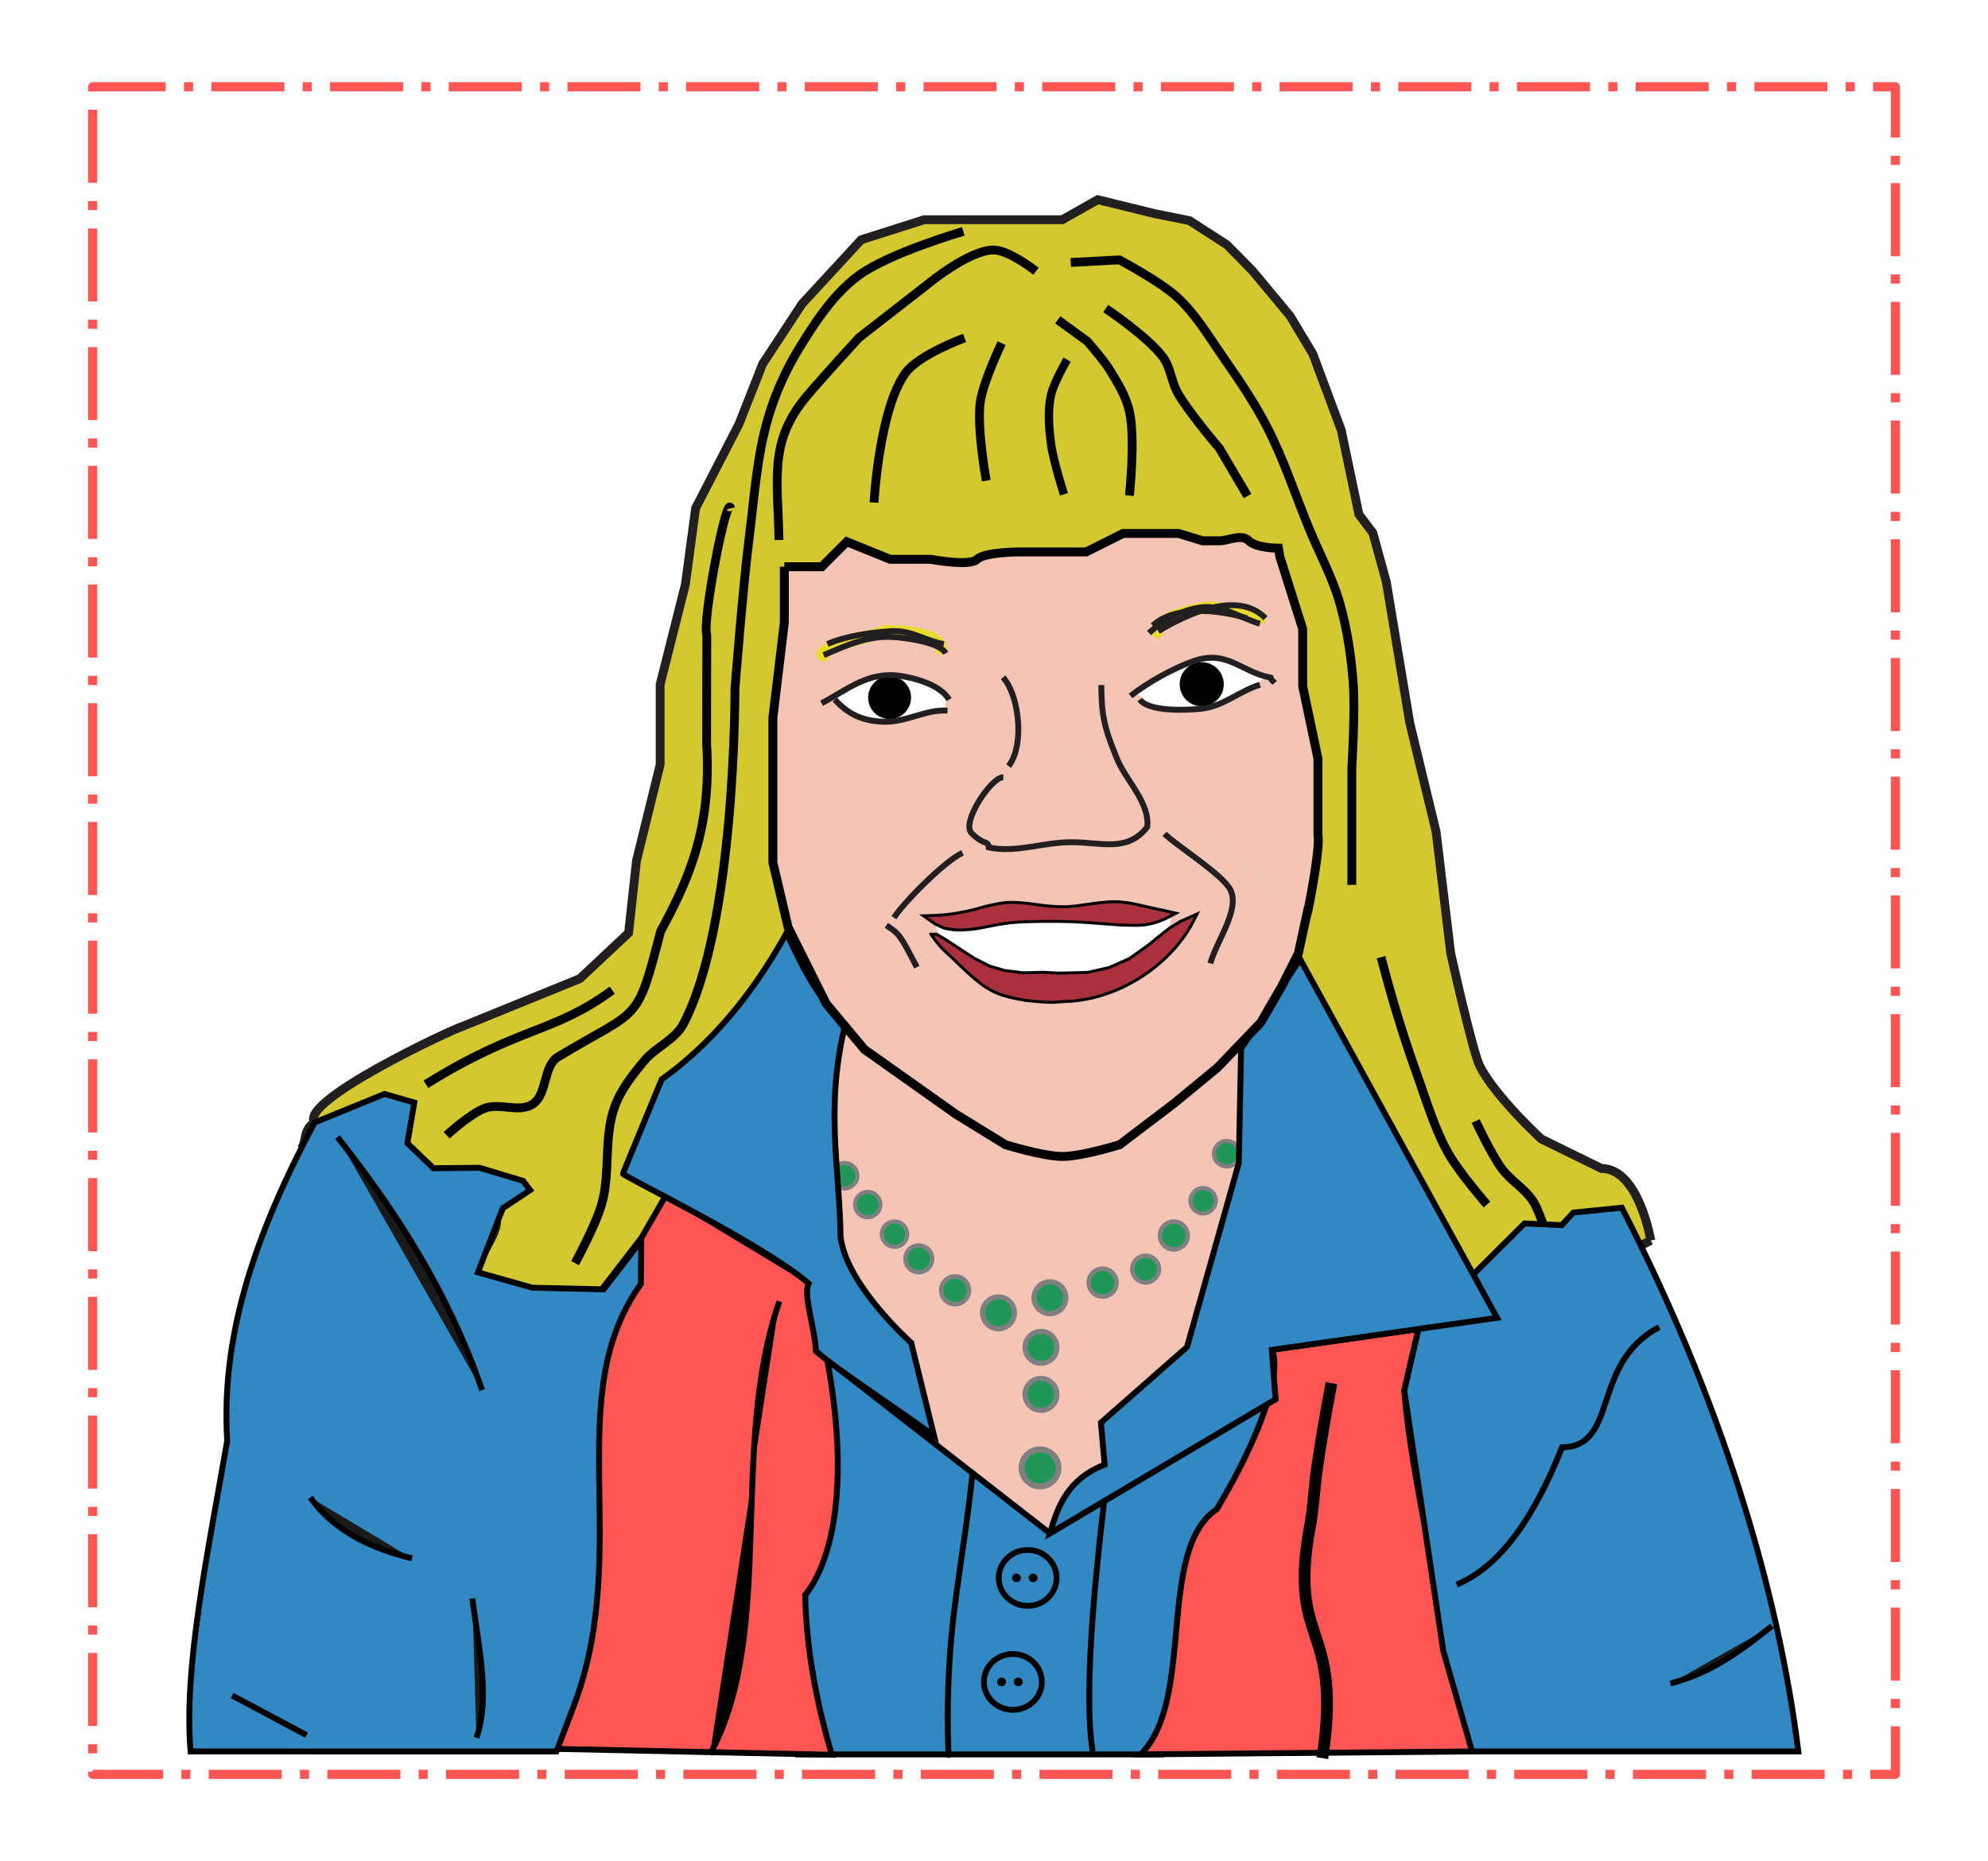 <?xml version="1.0" encoding="UTF-8" standalone="no"?>
<!-- Created with Inkscape (http://www.inkscape.org/) -->

<svg
   version="1.1"
   id="svg2"
   width="141.531"
   height="132.48"
   viewBox="0 0 141.531 132.48"
   sodipodi:docname="comicpat2023-final-frame.svg"
   inkscape:version="1.2.1 (9c6d41e410, 2022-07-14)"
   inkscape:export-filename="comicpat2012-no_back-update.png"
   inkscape:export-xdpi="96"
   inkscape:export-ydpi="96"
   xmlns:inkscape="http://www.inkscape.org/namespaces/inkscape"
   xmlns:sodipodi="http://sodipodi.sourceforge.net/DTD/sodipodi-0.dtd"
   xmlns="http://www.w3.org/2000/svg"
   xmlns:svg="http://www.w3.org/2000/svg">
  <rect x="0" y="0" width="141.531" height="132.48" fill="#333333" stroke="none"/>
  <defs
     id="defs6">
    <inkscape:path-effect
       effect="spiro"
       id="path-effect15096"
       is_visible="true"
       lpeversion="1" />
    <inkscape:path-effect
       effect="spiro"
       id="path-effect15092"
       is_visible="true"
       lpeversion="1" />
    <inkscape:path-effect
       effect="spiro"
       id="path-effect14824"
       is_visible="true"
       lpeversion="1" />
    <inkscape:path-effect
       effect="spiro"
       id="path-effect13966"
       is_visible="true"
       lpeversion="1" />
    <inkscape:path-effect
       effect="spiro"
       id="path-effect15576"
       is_visible="true"
       lpeversion="1" />
    <inkscape:path-effect
       effect="spiro"
       id="path-effect51280"
       is_visible="true"
       lpeversion="1" />
    <inkscape:path-effect
       effect="spiro"
       id="path-effect51405"
       is_visible="true"
       lpeversion="1" />
    <inkscape:path-effect
       effect="spiro"
       id="path-effect51975"
       is_visible="true"
       lpeversion="1" />
    <inkscape:path-effect
       effect="spiro"
       id="path-effect52092"
       is_visible="true"
       lpeversion="1" />
    <inkscape:path-effect
       effect="spiro"
       id="path-effect52100"
       is_visible="true"
       lpeversion="1" />
    <inkscape:path-effect
       effect="spiro"
       id="path-effect52217"
       is_visible="true"
       lpeversion="1" />
    <inkscape:path-effect
       effect="spiro"
       id="path-effect52221"
       is_visible="true"
       lpeversion="1" />
    <inkscape:path-effect
       effect="spiro"
       id="path-effect52225"
       is_visible="true"
       lpeversion="1" />
    <inkscape:path-effect
       effect="spiro"
       id="path-effect52229"
       is_visible="true"
       lpeversion="1" />
    <inkscape:path-effect
       effect="spiro"
       id="path-effect52241"
       is_visible="true"
       lpeversion="1" />
    <inkscape:path-effect
       effect="spiro"
       id="path-effect52245"
       is_visible="true"
       lpeversion="1" />
    <inkscape:path-effect
       effect="spiro"
       id="path-effect52450"
       is_visible="true"
       lpeversion="1" />
    <inkscape:path-effect
       effect="spiro"
       id="path-effect52567"
       is_visible="true"
       lpeversion="1" />
    <inkscape:path-effect
       effect="spiro"
       id="path-effect52571"
       is_visible="true"
       lpeversion="1" />
    <inkscape:path-effect
       effect="spiro"
       id="path-effect52575"
       is_visible="true"
       lpeversion="1" />
    <inkscape:path-effect
       effect="spiro"
       id="path-effect52801"
       is_visible="true"
       lpeversion="1" />
    <inkscape:path-effect
       effect="spiro"
       id="path-effect52842"
       is_visible="true"
       lpeversion="1" />
    <inkscape:path-effect
       effect="spiro"
       id="path-effect13966-3"
       is_visible="true"
       lpeversion="1" />
    <inkscape:path-effect
       effect="spiro"
       id="path-effect15576-6"
       is_visible="true"
       lpeversion="1" />
    <inkscape:path-effect
       effect="spiro"
       id="path-effect51280-7"
       is_visible="true"
       lpeversion="1" />
    <inkscape:path-effect
       effect="spiro"
       id="path-effect51405-5"
       is_visible="true"
       lpeversion="1" />
    <inkscape:path-effect
       effect="spiro"
       id="path-effect51975-3"
       is_visible="true"
       lpeversion="1" />
    <inkscape:path-effect
       effect="spiro"
       id="path-effect52092-5"
       is_visible="true"
       lpeversion="1" />
    <inkscape:path-effect
       effect="spiro"
       id="path-effect52100-6"
       is_visible="true"
       lpeversion="1" />
    <inkscape:path-effect
       effect="spiro"
       id="path-effect52217-2"
       is_visible="true"
       lpeversion="1" />
    <inkscape:path-effect
       effect="spiro"
       id="path-effect52221-9"
       is_visible="true"
       lpeversion="1" />
    <inkscape:path-effect
       effect="spiro"
       id="path-effect52225-1"
       is_visible="true"
       lpeversion="1" />
    <inkscape:path-effect
       effect="spiro"
       id="path-effect52229-2"
       is_visible="true"
       lpeversion="1" />
    <inkscape:path-effect
       effect="spiro"
       id="path-effect52241-7"
       is_visible="true"
       lpeversion="1" />
    <inkscape:path-effect
       effect="spiro"
       id="path-effect52245-0"
       is_visible="true"
       lpeversion="1" />
    <inkscape:path-effect
       effect="spiro"
       id="path-effect52450-9"
       is_visible="true"
       lpeversion="1" />
    <inkscape:path-effect
       effect="spiro"
       id="path-effect52567-3"
       is_visible="true"
       lpeversion="1" />
    <inkscape:path-effect
       effect="spiro"
       id="path-effect52571-6"
       is_visible="true"
       lpeversion="1" />
    <inkscape:path-effect
       effect="spiro"
       id="path-effect52575-0"
       is_visible="true"
       lpeversion="1" />
    <inkscape:path-effect
       effect="spiro"
       id="path-effect52801-6"
       is_visible="true"
       lpeversion="1" />
    <inkscape:path-effect
       effect="spiro"
       id="path-effect52842-2"
       is_visible="true"
       lpeversion="1" />
    <inkscape:path-effect
       effect="spiro"
       id="path-effect13966-3-6"
       is_visible="true"
       lpeversion="1" />
    <inkscape:path-effect
       effect="spiro"
       id="path-effect15576-6-1"
       is_visible="true"
       lpeversion="1" />
    <inkscape:path-effect
       effect="spiro"
       id="path-effect13966-3-6-8"
       is_visible="true"
       lpeversion="1" />
    <inkscape:path-effect
       effect="spiro"
       id="path-effect15576-6-1-7"
       is_visible="true"
       lpeversion="1" />
    <inkscape:path-effect
       effect="spiro"
       id="path-effect13966-9"
       is_visible="true"
       lpeversion="1" />
    <inkscape:path-effect
       effect="spiro"
       id="path-effect15576-2"
       is_visible="true"
       lpeversion="1" />
    <inkscape:path-effect
       effect="spiro"
       id="path-effect51280-0"
       is_visible="true"
       lpeversion="1" />
    <inkscape:path-effect
       effect="spiro"
       id="path-effect51405-2"
       is_visible="true"
       lpeversion="1" />
    <inkscape:path-effect
       effect="spiro"
       id="path-effect51975-37"
       is_visible="true"
       lpeversion="1" />
    <inkscape:path-effect
       effect="spiro"
       id="path-effect52092-59"
       is_visible="true"
       lpeversion="1" />
    <inkscape:path-effect
       effect="spiro"
       id="path-effect52100-2"
       is_visible="true"
       lpeversion="1" />
    <inkscape:path-effect
       effect="spiro"
       id="path-effect52217-28"
       is_visible="true"
       lpeversion="1" />
    <inkscape:path-effect
       effect="spiro"
       id="path-effect52221-97"
       is_visible="true"
       lpeversion="1" />
    <inkscape:path-effect
       effect="spiro"
       id="path-effect52225-3"
       is_visible="true"
       lpeversion="1" />
    <inkscape:path-effect
       effect="spiro"
       id="path-effect52229-6"
       is_visible="true"
       lpeversion="1" />
    <inkscape:path-effect
       effect="spiro"
       id="path-effect52241-1"
       is_visible="true"
       lpeversion="1" />
    <inkscape:path-effect
       effect="spiro"
       id="path-effect52245-2"
       is_visible="true"
       lpeversion="1" />
    <inkscape:path-effect
       effect="spiro"
       id="path-effect52450-93"
       is_visible="true"
       lpeversion="1" />
    <inkscape:path-effect
       effect="spiro"
       id="path-effect52567-1"
       is_visible="true"
       lpeversion="1" />
    <inkscape:path-effect
       effect="spiro"
       id="path-effect52571-9"
       is_visible="true"
       lpeversion="1" />
    <inkscape:path-effect
       effect="spiro"
       id="path-effect52575-4"
       is_visible="true"
       lpeversion="1" />
    <inkscape:path-effect
       effect="spiro"
       id="path-effect52801-7"
       is_visible="true"
       lpeversion="1" />
    <inkscape:path-effect
       effect="spiro"
       id="path-effect52842-8"
       is_visible="true"
       lpeversion="1" />
    <inkscape:path-effect
       effect="spiro"
       id="path-effect13966-9-4"
       is_visible="true"
       lpeversion="1" />
    <inkscape:path-effect
       effect="spiro"
       id="path-effect15576-2-3"
       is_visible="true"
       lpeversion="1" />
    <inkscape:path-effect
       effect="spiro"
       id="path-effect51280-0-1"
       is_visible="true"
       lpeversion="1" />
    <inkscape:path-effect
       effect="spiro"
       id="path-effect51405-2-4"
       is_visible="true"
       lpeversion="1" />
    <inkscape:path-effect
       effect="spiro"
       id="path-effect51975-37-9"
       is_visible="true"
       lpeversion="1" />
    <inkscape:path-effect
       effect="spiro"
       id="path-effect52092-59-2"
       is_visible="true"
       lpeversion="1" />
    <inkscape:path-effect
       effect="spiro"
       id="path-effect52100-2-0"
       is_visible="true"
       lpeversion="1" />
    <inkscape:path-effect
       effect="spiro"
       id="path-effect52217-28-6"
       is_visible="true"
       lpeversion="1" />
    <inkscape:path-effect
       effect="spiro"
       id="path-effect52221-97-8"
       is_visible="true"
       lpeversion="1" />
    <inkscape:path-effect
       effect="spiro"
       id="path-effect52225-3-9"
       is_visible="true"
       lpeversion="1" />
    <inkscape:path-effect
       effect="spiro"
       id="path-effect52229-6-2"
       is_visible="true"
       lpeversion="1" />
    <inkscape:path-effect
       effect="spiro"
       id="path-effect52241-1-6"
       is_visible="true"
       lpeversion="1" />
    <inkscape:path-effect
       effect="spiro"
       id="path-effect52245-2-6"
       is_visible="true"
       lpeversion="1" />
    <inkscape:path-effect
       effect="spiro"
       id="path-effect52450-93-4"
       is_visible="true"
       lpeversion="1" />
    <inkscape:path-effect
       effect="spiro"
       id="path-effect52567-1-9"
       is_visible="true"
       lpeversion="1" />
    <inkscape:path-effect
       effect="spiro"
       id="path-effect52571-9-5"
       is_visible="true"
       lpeversion="1" />
    <inkscape:path-effect
       effect="spiro"
       id="path-effect52575-4-0"
       is_visible="true"
       lpeversion="1" />
    <inkscape:path-effect
       effect="spiro"
       id="path-effect52801-7-4"
       is_visible="true"
       lpeversion="1" />
    <inkscape:path-effect
       effect="spiro"
       id="path-effect52842-8-8"
       is_visible="true"
       lpeversion="1" />
  </defs>
  <sodipodi:namedview
     id="namedview4"
     pagecolor="#ffffff"
     bordercolor="#000000"
     borderopacity="0.25"
     inkscape:showpageshadow="2"
     inkscape:pageopacity="0.0"
     inkscape:pagecheckerboard="0"
     inkscape:deskcolor="#d1d1d1"
     showgrid="false"
     inkscape:zoom="5.3513874"
     inkscape:cx="79.325223"
     inkscape:cy="62.787456"
     inkscape:window-width="1920"
     inkscape:window-height="1009"
     inkscape:window-x="1600"
     inkscape:window-y="34"
     inkscape:window-maximized="1"
     inkscape:current-layer="layer15"
     showguides="false" />
  <g
     inkscape:groupmode="layer"
     id="layer14"
     inkscape:label="background"
     style="fill:#ffffff">
    <rect
       style="fill:#ffffff;fill-opacity:1;stroke:#ffffff;stop-color:#000000;stroke-opacity:1"
       id="rect59164"
       width="141.531"
       height="132.48"
       x="0"
       y="0" />
  </g>
  <g
     inkscape:groupmode="layer"
     id="g2323"
     inkscape:label="hair"
     style="display:inline;fill:#d3c830;fill-opacity:1" />
  <g
     inkscape:groupmode="layer"
     id="layer12"
     inkscape:label="neck"
     style="display:inline"
     transform="matrix(0.998,0,0,1.125,0.131,-8.184)" />
  <g
     inkscape:groupmode="layer"
     id="layer1"
     inkscape:label="vector shirt"
     style="display:inline">
    <g
       inkscape:groupmode="layer"
       id="layer2"
       inkscape:label="scarf"
       style="display:inline">
      <g
         inkscape:groupmode="layer"
         id="layer3"
         inkscape:label="right scarf" />
    </g>
    <g
       inkscape:groupmode="layer"
       id="layer10"
       inkscape:label="necklace" />
  </g>
  <g
     inkscape:groupmode="layer"
     id="layer16"
     inkscape:label="head"
     style="display:inline">
    <g
       inkscape:groupmode="layer"
       id="layer11"
       inkscape:label="face outline"
       style="display:inline">
      <path
         style="opacity:1;fill:#f4c5b7;fill-opacity:1;stroke:none;stroke-width:0.162;stop-color:#000000"
         d=""
         id="path4816" />
    </g>
    <g
       inkscape:groupmode="layer"
       id="g11586"
       inkscape:label="face  all"
       style="display:none">
      <path
         style="opacity:1;fill:#f4c5b7;fill-opacity:1;stroke:none;stroke-width:0.162;stop-color:#000000"
         d=""
         id="path11548" />
      <path
         d="m 67.035,43.048 c -0.765,-1.25 -2.83,-1.806 -4.122,-2.008 -2.728,-0.428 -4.55,1.176 -6.723,2.323"
         style="display:inline;fill:none;stroke:#231f20;stroke-width:0.5;stroke-linecap:butt;stroke-linejoin:miter;stroke-miterlimit:4;stroke-dasharray:none;stroke-opacity:1"
         id="path11550"
         sodipodi:nodetypes="ccc" />
      <path
         d="m 66.878,43.991 c -1.895,-0.121 -3.482,1.018 -5.501,0.943 -1.81,-0.068 -2.997,-0.689 -4.087,-1.886"
         style="display:inline;fill:none;stroke:#231f20;stroke-width:0.5;stroke-linecap:butt;stroke-linejoin:miter;stroke-miterlimit:4;stroke-dasharray:none;stroke-opacity:1"
         id="path11552"
         sodipodi:nodetypes="ccc" />
      <path
         d="m 71.593,41.162 c 1.369,1.48 1.869,5.789 0.472,7.544"
         style="display:inline;fill:none;stroke:#231f20;stroke-width:0.5;stroke-linecap:butt;stroke-linejoin:miter;stroke-miterlimit:4;stroke-dasharray:none;stroke-opacity:1"
         id="path11554" />
      <path
         d="m 79.951,41.817 c 0.037,1.828 0.059,2.95 0.848,5.026 0.443,1.163 0.443,1.163 0.723,1.741 0.714,1.47 2.59,3.435 2.33,5.31 -1.699,2.167 -3.877,1.284 -6.421,1.284 -2.474,0 -4.684,0.93 -7.046,0.448 -0.056,-0.641 -0.369,-0.119 -1.466,-1.216 -0.901,-0.901 1.665,-4.76 2.699,-4.76"
         style="display:inline;fill:none;stroke:#231f20;stroke-width:0.5;stroke-linecap:butt;stroke-linejoin:miter;stroke-miterlimit:4;stroke-dasharray:none;stroke-opacity:1"
         id="path11556"
         sodipodi:nodetypes="ccccscsc" />
      <path
         d="m 88.096,61.28 c -2.228,0 -3.788,-0.568 -5.819,-0.939 -2.096,-0.383 -4.042,0.428 -6.083,0.321 -2.017,-0.105 -3.613,-0.695 -5.667,-0.124 -1.937,0.538 -3.462,0.9 -5.693,0.9"
         style="display:inline;fill:none;stroke:#231f20;stroke-width:0.314;stroke-linecap:butt;stroke-linejoin:miter;stroke-miterlimit:4;stroke-dasharray:none;stroke-opacity:1"
         id="path11558" />
      <path
         d="m 65.62,62.223 c 1.646,0.642 3.722,0.323 5.339,-0.005 1.702,-0.344 3.526,-0.31 5.349,-0.31 1.894,0 3.652,0.217 5.501,0.314 2.078,0.11 2.904,-0.348 4.558,-1.257"
         style="display:inline;fill:none;stroke:#231f20;stroke-width:0.314;stroke-linecap:butt;stroke-linejoin:miter;stroke-miterlimit:4;stroke-dasharray:none;stroke-opacity:1"
         id="path11560" />
      <path
         d="m 64.992,63.009 c 1.707,1.098 4.101,4.278 6.129,5.022 2.124,0.778 4.329,0.868 6.603,0.637 4.159,-0.423 8.542,-3.306 10.373,-7.388"
         style="display:inline;fill:none;stroke:#231f20;stroke-width:0.314;stroke-linecap:butt;stroke-linejoin:miter;stroke-miterlimit:4;stroke-dasharray:none;stroke-opacity:1"
         id="path11562" />
      <path
         d="m 65.935,63.009 c 1.562,0.817 2.879,2.045 4.524,2.703 1.831,0.732 3.772,0.598 5.85,0.598 2.44,0 3.972,-0.103 6.016,-1.222 1.498,-0.821 2.99,-2.525 4.357,-3.178"
         style="display:inline;fill:none;stroke:#231f20;stroke-width:0.314;stroke-linecap:butt;stroke-linejoin:miter;stroke-miterlimit:4;stroke-dasharray:none;stroke-opacity:1"
         id="path11564"
         sodipodi:nodetypes="ccscc" />
      <path
         d="m 68.155,56.083 c -1.557,0.715 -5.017,4.245 -5.833,5.509"
         style="display:inline;fill:none;stroke:#231f20;stroke-width:0.5;stroke-linecap:butt;stroke-linejoin:miter;stroke-miterlimit:4;stroke-dasharray:none;stroke-opacity:1"
         id="path11566"
         sodipodi:nodetypes="cc" />
      <path
         d="m 85.33,54.462 c 1.02,1.015 4.967,3.469 5.606,4.781 0.814,1.669 -1.146,4.266 -1.718,6.237"
         style="display:inline;fill:none;stroke:#231f20;stroke-width:0.5;stroke-linecap:butt;stroke-linejoin:miter;stroke-miterlimit:4;stroke-dasharray:none;stroke-opacity:1"
         id="path11568"
         sodipodi:nodetypes="ccc" />
      <path
         d="m 61.673,62.24 c 1.15,0.785 1.15,0.785 2.592,3.565"
         style="display:inline;fill:none;stroke:#231f20;stroke-width:0.5;stroke-linecap:butt;stroke-linejoin:miter;stroke-miterlimit:4;stroke-dasharray:none;stroke-opacity:1"
         id="path11570"
         sodipodi:nodetypes="cc" />
      <path
         d="m 82.438,42.734 c 1.497,-1.142 3.539,-2.312 5.348,-2.951 2.857,-1.01 4.034,0.915 6.571,1.406 0.089,0.279 0.182,0.256 0.341,0.445"
         style="display:inline;fill:none;stroke:#231f20;stroke-width:0.5;stroke-linecap:butt;stroke-linejoin:miter;stroke-miterlimit:4;stroke-dasharray:none;stroke-opacity:1"
         id="path11572"
         sodipodi:nodetypes="cccc" />
      <path
         d="m 83.224,43.048 c 0.762,1.039 3.879,0.916 5.187,0.786 1.92,-0.191 3.227,-1.486 5.03,-2.043"
         style="display:inline;fill:none;stroke:#231f20;stroke-width:0.5;stroke-linecap:butt;stroke-linejoin:miter;stroke-miterlimit:4;stroke-dasharray:none;stroke-opacity:1"
         id="path11574"
         sodipodi:nodetypes="ccc" />
      <path
         d="m 56.347,39.276 c 1.95,-0.852 3.847,-1.695 5.973,-1.537 1.085,0.081 3.896,0.441 4.401,1.38"
         style="display:inline;fill:none;stroke:#231f20;stroke-width:0.5;stroke-linecap:butt;stroke-linejoin:miter;stroke-miterlimit:4;stroke-dasharray:none;stroke-opacity:1"
         id="path11576"
         sodipodi:nodetypes="ccc" />
      <path
         d="m 56.661,38.333 c 1.522,-0.696 3.935,-1.023 5.502,-1.1 1.651,-0.081 2.799,0.81 4.4,1.1"
         style="display:inline;fill:none;stroke:#231f20;stroke-width:0.5;stroke-linecap:butt;stroke-linejoin:miter;stroke-miterlimit:4;stroke-dasharray:none;stroke-opacity:1"
         id="path11578"
         sodipodi:nodetypes="ccc" />
      <path
         d="m 84.01,37.39 c 1.291,-1.196 3.435,-2.313 5.187,-2.2 1.521,0.098 2.788,0.995 4.244,1.415"
         style="display:inline;fill:none;stroke:#231f20;stroke-width:0.5;stroke-linecap:butt;stroke-linejoin:miter;stroke-miterlimit:4;stroke-dasharray:none;stroke-opacity:1"
         id="path11580"
         sodipodi:nodetypes="csc" />
      <path
         d="m 84.324,36.761 c 1.89,-1.73 5.518,-1.377 8.016,-0.629"
         style="display:inline;fill:none;stroke:#231f20;stroke-width:0.5;stroke-linecap:butt;stroke-linejoin:miter;stroke-miterlimit:4;stroke-dasharray:none;stroke-opacity:1"
         id="path11582"
         sodipodi:nodetypes="cc" />
      <path
         d="m 84.796,37.233 c 2.336,-1.392 6.726,-3.537 9.116,-1.1"
         style="display:inline;fill:none;stroke:#231f20;stroke-width:0.5;stroke-linecap:butt;stroke-linejoin:miter;stroke-miterlimit:4;stroke-dasharray:none;stroke-opacity:1"
         id="path11584"
         sodipodi:nodetypes="cc" />
    </g>
    <g
       inkscape:groupmode="layer"
       id="g12961"
       inkscape:label="mouth"
       style="display:inline">
      <path
         style="opacity:1;fill:#f4c5b7;fill-opacity:1;stroke:none;stroke-width:0.162;stop-color:#000000"
         d=""
         id="path12957" />
    </g>
    <g
       inkscape:groupmode="layer"
       id="g11245"
       inkscape:label="dimples"
       style="display:inline">
      <path
         style="opacity:1;fill:#f4c5b7;fill-opacity:1;stroke:none;stroke-width:0.162;stop-color:#000000"
         d=""
         id="path11207" />
    </g>
    <g
       inkscape:groupmode="layer"
       id="g11205"
       inkscape:label="nose"
       style="display:inline">
      <path
         style="opacity:1;fill:#f4c5b7;fill-opacity:1;stroke:none;stroke-width:0.162;stop-color:#000000"
         d=""
         id="path11167" />
    </g>
    <g
       inkscape:groupmode="layer"
       id="g13770"
       inkscape:label="eyes copy"
       style="display:inline">
      <path
         style="opacity:1;fill:#f4c5b7;fill-opacity:1;stroke:none;stroke-width:0.162;stop-color:#000000"
         d=""
         id="path13760" />
    </g>
    <g
       inkscape:groupmode="layer"
       id="layer18"
       inkscape:label="eyebrows 1"
       style="stroke:#e7db2d;stroke-opacity:1" />
    <g
       inkscape:groupmode="layer"
       id="g10934"
       inkscape:label="eyebrows"
       style="display:inline">
      <path
         style="opacity:1;fill:#f4c5b7;fill-opacity:1;stroke:none;stroke-width:0.162;stop-color:#000000"
         d=""
         id="path10894" />
    </g>
  </g>
  <g
     inkscape:groupmode="layer"
     id="layer4"
     inkscape:label="details"
     style="display:inline">
    <g
       inkscape:groupmode="layer"
       id="layer5"
       inkscape:label="left sleeve" />
    <g
       inkscape:groupmode="layer"
       id="layer6"
       inkscape:label="right sleeve" />
    <g
       inkscape:groupmode="layer"
       id="layer7"
       inkscape:label="shirt front" />
    <g
       inkscape:groupmode="layer"
       id="layer8"
       inkscape:label="shirt buttons" />
    <g
       inkscape:groupmode="layer"
       id="layer9"
       inkscape:label="scarf lines" />
    <g
       inkscape:groupmode="layer"
       id="layer13"
       inkscape:label="hair details" />
    <g
       id="g65852"
       transform="translate(0,5.426)">
      <g
         id="g2321"
         transform="matrix(0.738,0,0,0.738,-25.129,-2.859)"
         style="display:inline;fill:#d3c830;fill-opacity:1">
        <path
           d="m 109.613,51.431 h 3.579 l 2.381,-2.381 4.145,1.676 h 3.881 c 0,0 3.704,0.706 4.41,0 0.706,-0.706 4.057,-0.706 4.057,-0.706 h 2.117 4.233 l 3.528,-1.764 h 2.999 2.293 l 2.293,0.706 h 1.587 c 0.882,0 2.117,-0.706 2.822,0 0.706,0.706 2.822,0.706 2.822,0.706 l 0.133,0.798 2.182,6.91 v 5.455 l 1.455,6.91 v 7.274 c 0.314,1.362 -1.725,11.021 -1.222,8.343"
           style="fill:#d3c830;fill-opacity:1;stroke:#231f20;stroke-width:0.353;stroke-linecap:butt;stroke-linejoin:miter;stroke-miterlimit:4;stroke-dasharray:none;stroke-opacity:1"
           id="path2309"
           sodipodi:nodetypes="cccccscccccccssccccccc" />
        <path
           id="path2319"
           style="fill:#d3c830;fill-opacity:1;stroke:#231f20;stroke-width:0.353;stroke-linecap:butt;stroke-linejoin:miter;stroke-miterlimit:4;stroke-dasharray:none;stroke-opacity:1"
           d="m 177.048,128.164 1.852,-1.852 1.94,-1.94 h 1.852 2.117 l 1.102,-1.102 c 0.529,-0.529 0.132,-0.529 1.896,-0.529 1.764,0 2.359,0.595 2.359,0.595 l 0.787,-1.017" />
      </g>
      <path
         id="path2317"
         style="display:inline;fill:#d3c830;fill-opacity:1;stroke:#231f20;stroke-width:0.628;stroke-linecap:butt;stroke-linejoin:miter;stroke-miterlimit:4;stroke-dasharray:none;stroke-opacity:1"
         d="m 21.436,76.362 c 0.418,-0.499 0.098,-1.361 0.961,-1.888 -1.13,-1.513 9.767,-6.615 10.462,-6.812 l 5.614,-2.282 2.807,-1.141 3.472,-3.256 0.561,-5.134 1.684,-6.845 V 43.299 l 1.798,-7.13 0.728,-5.419 3.088,-5.99 1.684,-4.278 2.807,-4.278 4.21,-4.564 4.491,-1.426 h 4.21 2.807 2.807 l 2.526,-1.426 4.07,0.998 2.456,0.492 2.667,1.719 1.824,1.854 2.67,3.209 1.623,2.702 2.026,5.437 1.257,5.998 0.989,1.304 0.958,3.485 1.672,10.044 1.873,7.744 1.038,8.636 c 0,0 1.569,7.072 2.078,8.062 1.131,2.201 4.37,5.175 4.37,5.175 l 4.289,2.103 c 2.667,0 3.508,5.124 3.508,5.124 m -96.085,-6.512 2.719,-0.405 1.637,-1.637 1.902,0.813 v 1.77 1.361 l 1.702,1.702 h 2.11 c 7.115,0.298 2.287,3.13 1.77,6.603 v 1.77 h 1.77 l 2.314,0.953 h 2.859 2.314 l 1.634,-1.77 v -1.497 l 1.225,-1.497 0.681,-0.681 v -0.817 l 0.54,-0.54 c 23.636,0.128 46.187,13.425 70.909,0.384"
         sodipodi:nodetypes="cccccccccccccccccccccccccccccccccccccccccccccccccccccccccc" />
      <rect
         style="display:inline;opacity:1;fill:#f4c5b7;fill-opacity:1;stroke:#f4c5b7;stroke-width:0.973;stroke-dasharray:none;stroke-opacity:1;stop-color:#000000"
         id="rect5166"
         width="33.26"
         height="38.21"
         x="57.39"
         y="63.449"
         transform="matrix(0.998,0,0,1.125,0.131,-8.184)" />
      <path
         style="display:inline;fill:#3288c2;fill-opacity:1;stroke:#000000;stroke-width:0.419;stroke-dasharray:none;stop-color:#000000"
         d="M 56.827,119.458 58.094,90.758 74.747,103.721 90.812,94.178 82.671,119.458 Z"
         id="path4000"
         inkscape:label="shirt front"
         sodipodi:nodetypes="cccccc" />
      <path
         style="display:inline;fill:#ff5555;fill-opacity:1;stroke:#000000;stroke-width:0.419;stroke-dasharray:none;stop-color:#000000"
         d="m 81.209,119.458 c 3.927,-3.913 1.082,-14.537 5.423,-17.461 3.108,-5.194 4.655,-9.732 3.913,-11.335 l 10.441,-1.487 -1.012,4.383 c 0.425,5.705 2.749,15.996 4.826,25.69 z"
         id="path7641"
         sodipodi:nodetypes="ccccccc" />
      <path
         style="display:inline;fill:#ff5555;fill-opacity:1;stroke:#000000;stroke-width:0.419;stroke-dasharray:none;stop-color:#000000"
         d="M 39.617,119.066 39.193,97.102 42.977,86.17 45.656,82.697 v 0 l 1.777,-3.076 10.142,6.126 c 3.339,11.894 2.178,19.334 -0.256,22.375 0.095,3.872 0.808,7.666 1.903,11.363 z"
         id="path4003"
         sodipodi:nodetypes="cccccccccc"
         inkscape:label="left scarf" />
      <path
         style="display:inline;fill:#3288c2;fill-opacity:1;stroke:#000000;stroke-width:0.419;stroke-dasharray:none;stop-color:#000000"
         d="m 13.57,119.249 c -0.524,-5.92 1.242,-14.226 2.605,-22.111 -0.475,-7.705 2.13,-14.958 6.223,-22.663 l 4.974,-2.027 2.125,0.609 -0.494,2.891 1.852,1.783 3.28,-0.031 3.11,0.934 0.496,0.657 -1.947,1.292 -1.769,4.56 3.879,1.095 5.073,0.116 2.678,-3.473 -0.033,3.1 c -5.723,7.941 -0.629,18.631 -4.668,29.752 l -1.339,3.518 z"
         id="path357"
         sodipodi:nodetypes="ccccccccccccccccccc"
         inkscape:label="left sleeve" />
      <circle
         style="display:inline;fill:#219658;fill-opacity:1;stroke:#808080;stroke-width:0.293;stroke-dasharray:none;stroke-opacity:1;stop-color:#000000"
         id="path7897"
         cx="60.134"
         cy="78.267"
         r="0.905" />
      <circle
         style="display:inline;fill:#209758;fill-opacity:1;stroke:#808080;stroke-width:0.293;stroke-dasharray:none;stroke-opacity:1;stop-color:#000000"
         id="circle15834"
         cx="61.773"
         cy="80.321"
         r="0.905" />
      <circle
         style="display:inline;fill:#209758;fill-opacity:1;stroke:#808080;stroke-width:0.293;stroke-dasharray:none;stroke-opacity:1;stop-color:#000000"
         id="circle18182"
         cx="63.683"
         cy="82.424"
         r="0.905" />
      <circle
         style="display:inline;fill:#209758;fill-opacity:1;stroke:#808080;stroke-width:0.309;stroke-dasharray:none;stroke-opacity:1;stop-color:#000000"
         id="circle18184"
         cx="65.409"
         cy="84.183"
         r="0.955" />
      <circle
         style="display:inline;fill:#209758;fill-opacity:1;stroke:#808080;stroke-width:0.321;stroke-dasharray:none;stroke-opacity:1;stop-color:#000000"
         id="circle18186"
         cx="67.994"
         cy="86.423"
         r="0.991" />
      <circle
         style="display:inline;fill:#209758;fill-opacity:1;stroke:#808080;stroke-width:0.367;stroke-dasharray:none;stroke-opacity:1;stop-color:#000000"
         id="circle18188"
         cx="71.082"
         cy="88.026"
         r="1.135" />
      <circle
         style="display:inline;fill:#209758;fill-opacity:1;stroke:#808080;stroke-width:0.367;stroke-dasharray:none;stroke-opacity:1;stop-color:#000000"
         id="circle18190"
         cx="74.748"
         cy="86.951"
         r="1.135" />
      <circle
         style="display:inline;fill:#209758;fill-opacity:1;stroke:#808080;stroke-width:0.293;stroke-dasharray:none;stroke-opacity:1;stop-color:#000000"
         id="circle18192"
         cx="-85.652"
         cy="80.047"
         r="0.905"
         transform="scale(-1,1)" />
      <circle
         style="display:inline;fill:#209758;fill-opacity:1;stroke:#808080;stroke-width:0.321;stroke-dasharray:none;stroke-opacity:1;stop-color:#000000"
         id="circle18194"
         cx="-83.568"
         cy="82.524"
         r="0.991"
         transform="scale(-1,1)" />
      <circle
         style="display:inline;fill:#209758;fill-opacity:1;stroke:#808080;stroke-width:0.309;stroke-dasharray:none;stroke-opacity:1;stop-color:#000000"
         id="circle18196"
         cx="-81.56"
         cy="84.913"
         r="0.955"
         transform="scale(-1,1)" />
      <circle
         style="display:inline;fill:#209758;fill-opacity:1;stroke:#808080;stroke-width:0.321;stroke-dasharray:none;stroke-opacity:1;stop-color:#000000"
         id="circle18198"
         cx="78.498"
         cy="85.875"
         r="0.991" />
      <circle
         style="display:inline;fill:#209758;fill-opacity:1;stroke:#808080;stroke-width:0.293;stroke-dasharray:none;stroke-opacity:1;stop-color:#000000"
         id="circle18200"
         cx="-87.327"
         cy="76.698"
         r="0.905"
         transform="scale(-1,1)" />
      <circle
         style="display:inline;fill:#209758;fill-opacity:1;stroke:#808080;stroke-width:0.367;stroke-dasharray:none;stroke-opacity:1;stop-color:#000000"
         id="circle18202"
         cx="74.11"
         cy="90.482"
         r="1.135" />
      <circle
         style="display:inline;fill:#209758;fill-opacity:1;stroke:#808080;stroke-width:0.367;stroke-dasharray:none;stroke-opacity:1;stop-color:#000000"
         id="circle18204"
         cx="74.11"
         cy="93.832"
         r="1.135" />
      <circle
         style="display:inline;fill:#209758;fill-opacity:1;stroke:#808080;stroke-width:0.426;stroke-dasharray:none;stroke-opacity:1;stop-color:#000000"
         id="circle18206"
         cx="74.045"
         cy="99.064"
         r="1.315" />
      <path
         style="display:inline;fill:#3288c2;fill-opacity:1;stroke:#000000;stroke-width:0.419;stroke-dasharray:none;stop-color:#000000"
         d="m 44.344,78.113 2.761,-6.7 c 3.4,-2.438 6.376,-5.882 8.891,-10.422 1.333,2.919 2.709,5.4 4.243,6.275 -1.539,5.931 -0.47,10.369 -0.394,15.376 0.43,3.439 5.025,7.513 5.025,7.513 l 1.63,6.627 C 62.563,93.955 59.732,92.167 58.094,90.758 57.997,89.031 57.159,86.738 57.575,85.93 53.982,82.924 44.247,78.265 44.344,78.113 Z"
         id="path518"
         sodipodi:nodetypes="cccccccccc"
         inkscape:label="left collar" />
      <path
         style="display:inline;fill:#3288c2;fill-opacity:1;stroke:#000000;stroke-width:0.419;stroke-dasharray:none;stop-color:#000000"
         d="m 104.8,119.249 -2.047,-7.142 -2.779,-18.548 1.012,-4.383 7.548,-7.512 2.649,0.122 0.824,-0.896 3.456,-0.346 c 7.022,13.632 11.101,26.989 12.567,38.705 z"
         id="path3988"
         inkscape:label="right sleeve"
         sodipodi:nodetypes="cccccccccc" />
      <path
         style="display:inline;fill:#3288c2;fill-opacity:1;stroke:#000000;stroke-width:0.419;stroke-dasharray:none;stop-color:#000000"
         d="m 74.747,103.721 c 0.574,-1.953 1.263,-3.854 3.897,-4.889 l -0.268,-2.989 6.13,-5.384 3.686,-13.086 0.168,-8.213 v 0.067 0 l 4.2,-6.374 v 0 l 14.019,25.527 -16.034,2.283 0.268,3.516 z"
         id="path3960"
         sodipodi:nodetypes="cccccccc"
         inkscape:label="right collar" />
      <path
         id="path52-0"
         style="display:inline;fill:#f4c5b7;fill-opacity:1;stroke:#000000;stroke-width:0.635;stroke-linecap:butt;stroke-linejoin:miter;stroke-miterlimit:4;stroke-dasharray:none;stroke-opacity:1"
         d="m 55.839,34.915 h 2.67 l 1.777,-1.777 3.093,1.25 h 2.895 c 0,0 2.764,0.526 3.29,0 0.526,-0.526 3.027,-0.526 3.027,-0.526 h 1.579 3.158 l 2.632,-1.316 h 2.237 1.711 l 1.711,0.526 h 1.184 c 0.658,0 1.579,-0.526 2.106,0 0.526,0.526 2.106,0.526 2.106,0.526 l 0.099,0.596 1.628,5.155 v 4.07 l 1.085,5.155 v 5.427 c 0.234,1.016 -1.051,7.141 -0.677,5.143 M 55.839,34.915 v 0 0.712 3.256 l -0.814,6.783 v 5.969 4.341 l 1.085,4.613 2.71,5.43 2.717,3.253 3.54,2.507 2.972,2.106 3.527,2.171 c 0,0 2.685,0.838 4.07,0.838 1.385,-9e-6 4.07,-0.838 4.07,-0.838 l 3.928,-2.985 3.051,-2.518 3.055,-3.186 1.462,-2.515 1.218,-2.402 0.72,-3.305"
         sodipodi:nodetypes="cccccscccccccssccccccccccccccccccccaccccccc" />
      <path
         id="path13218"
         style="display:inline;fill:#ffffff;stroke:none;stroke-width:0.198;stop-color:#000000"
         d="m 83.36,59.768 c -0.071,0.652 0.094,0.967 -1.5,2.001 -1.594,1.034 -4.948,2.788 -6.41,2.822 -4.253,0.097 -8.882,-2.982 -8.856,-4.233 0.025,-1.184 4.159,-0.837 8.079,-0.837 3.92,0 8.815,-0.929 8.687,0.248 z"
         sodipodi:nodetypes="ssssss" />
      <path
         style="display:inline;fill:#a9303d;fill-opacity:1;stroke:#000000;stroke-width:0.209;stroke-dasharray:none;stroke-opacity:1;stop-color:#000000"
         d="m 65.747,59.767 c 0,0 1.111,-0.029 1.662,-0.09 0.508,-0.057 1.013,-0.15 1.513,-0.257 0.536,-0.114 1.056,-0.294 1.591,-0.407 0.383,-0.081 0.767,-0.164 1.157,-0.194 0.325,-0.025 0.653,-0.008 0.978,0.012 0.288,0.017 0.575,0.06 0.861,0.094 0.388,0.045 0.773,0.114 1.163,0.146 0.402,0.033 0.805,0.055 1.208,0.048 0.213,-0.004 0.426,-0.027 0.638,-0.05 0.377,-0.04 0.751,-0.103 1.127,-0.153 0.257,-0.034 0.514,-0.077 0.772,-0.1 0.343,-0.031 0.687,-0.061 1.031,-0.054 0.302,0.007 0.604,0.041 0.903,0.086 0.304,0.045 0.602,0.119 0.902,0.184 0.286,0.061 0.57,0.13 0.855,0.193 0.238,0.052 0.477,0.101 0.715,0.153 0.3,0.066 0.898,0.203 0.898,0.203 l -0.724,0.374 c 0,0 -0.466,0.21 -0.711,0.282 -0.293,0.087 -0.594,0.149 -0.898,0.18 -0.474,0.048 -0.953,0.021 -1.43,0.008 -0.299,-0.009 -0.598,-0.036 -0.896,-0.057 -0.308,-0.021 -0.615,-0.047 -0.923,-0.07 -0.288,-0.021 -0.576,-0.045 -0.864,-0.063 -0.321,-0.021 -0.642,-0.041 -0.964,-0.053 -0.32,-0.012 -0.959,-0.02 -0.959,-0.02 0,0 -0.781,-0.005 -1.171,1.4e-4 -0.47,0.006 -1.411,0.035 -1.411,0.035 0,0 -0.561,0.033 -0.841,0.065 -0.354,0.04 -0.705,0.098 -1.056,0.159 -0.274,0.048 -0.545,0.114 -0.819,0.163 -0.289,0.052 -0.577,0.11 -0.869,0.14 -0.377,0.038 -0.756,0.067 -1.134,0.047 -0.274,-0.014 -0.816,-0.119 -0.816,-0.119 l -0.643,-0.293 z"
         id="path13103"
         sodipodi:nodetypes="caaaaaaaaaaaaaaaaccaaaaaaacacaaaaaccc" />
      <path
         style="display:inline;fill:#a9303d;fill-opacity:1;stroke:#000000;stroke-width:0.209;stroke-dasharray:none;stroke-opacity:1;stop-color:#000000"
         d="m 66.274,61.083 c 0,0 0.416,0.583 0.654,0.849 0.3,0.335 0.649,0.622 0.973,0.934 0.172,0.166 0.342,0.335 0.516,0.5 0.209,0.198 0.417,0.398 0.632,0.588 0.23,0.203 0.464,0.403 0.707,0.591 0.142,0.11 0.285,0.22 0.438,0.314 0.262,0.161 0.533,0.311 0.817,0.428 0.296,0.122 0.608,0.206 0.919,0.285 0.365,0.093 0.74,0.145 1.109,0.221 1.235,0.114 1.678,0.164 2.171,0.115 0.442,-0.045 0.887,-0.041 1.329,-0.088 0.272,-0.029 0.543,-0.067 0.811,-0.119 0.313,-0.06 0.624,-0.133 0.929,-0.223 0.406,-0.12 0.804,-0.265 1.196,-0.424 0.243,-0.099 0.482,-0.21 0.716,-0.331 0.379,-0.196 0.75,-0.406 1.108,-0.637 0.319,-0.206 0.627,-0.43 0.924,-0.666 0.273,-0.217 0.535,-0.448 0.787,-0.689 0.229,-0.22 0.448,-0.45 0.657,-0.689 0.186,-0.212 0.362,-0.433 0.53,-0.66 0.15,-0.202 0.294,-0.409 0.425,-0.624 0.22,-0.364 0.602,-1.124 0.602,-1.124 l -1.184,0.526 -0.784,0.482 -0.8,0.63 -0.596,0.496 -1.469,1.053 v 0 l -1.434,0.627 -1.49,0.338 -0.644,0.027 -1.469,0.031 -1.061,-0.059 -1.439,0.039 -1.349,-0.169 -1.049,-0.313 -1.131,-0.574 -1.16,-0.759 -0.782,-0.516 -0.714,-0.414 c -0.132,-2e-6 -0.263,-7e-6 -0.395,-1.1e-5 z"
         id="path13162"
         sodipodi:nodetypes="caaaaaaaaccaaaaaaaaaaacccccccccccccccccccc" />
      <path
         d="m 68.527,55.283 c -1.304,0.598 -4.2,3.554 -4.884,4.613"
         style="display:inline;fill:none;stroke:#231f20;stroke-width:0.419;stroke-linecap:butt;stroke-linejoin:miter;stroke-miterlimit:4;stroke-dasharray:none;stroke-opacity:1"
         id="path11225"
         sodipodi:nodetypes="cc" />
      <path
         d="m 82.908,53.927 c 0.854,0.849 4.158,2.904 4.694,4.003 0.681,1.397 -0.96,3.572 -1.438,5.222"
         style="display:inline;fill:none;stroke:#231f20;stroke-width:0.419;stroke-linecap:butt;stroke-linejoin:miter;stroke-miterlimit:4;stroke-dasharray:none;stroke-opacity:1"
         id="path11227"
         sodipodi:nodetypes="ccc" />
      <path
         d="m 63.101,60.439 c 0.963,0.657 0.963,0.657 2.171,2.985"
         style="display:inline;fill:none;stroke:#231f20;stroke-width:0.419;stroke-linecap:butt;stroke-linejoin:miter;stroke-miterlimit:4;stroke-dasharray:none;stroke-opacity:1"
         id="path11229"
         sodipodi:nodetypes="cc" />
      <path
         d="m 71.406,42.791 c 1.147,1.239 1.565,4.847 0.395,6.317"
         style="display:inline;fill:none;stroke:#231f20;stroke-width:0.419;stroke-linecap:butt;stroke-linejoin:miter;stroke-miterlimit:4;stroke-dasharray:none;stroke-opacity:1"
         id="path11173" />
      <path
         d="m 78.404,43.339 c 0.031,1.531 0.049,2.47 0.71,4.208 0.371,0.974 0.371,0.974 0.606,1.457 0.598,1.231 2.168,2.876 1.951,4.446 -1.423,1.814 -3.246,1.075 -5.376,1.075 -2.072,0 -3.922,0.779 -5.899,0.375 -0.047,-0.537 -0.309,-0.099 -1.227,-1.018 -0.755,-0.755 1.394,-3.985 2.26,-3.985"
         style="display:inline;fill:none;stroke:#231f20;stroke-width:0.419;stroke-linecap:butt;stroke-linejoin:miter;stroke-miterlimit:4;stroke-dasharray:none;stroke-opacity:1"
         id="path11175"
         sodipodi:nodetypes="ccccscsc" />
      <path
         id="path14129"
         style="display:inline;fill:#ffffff;stroke:#f4c5b7;stroke-width:0.419;stroke-linecap:butt;stroke-linejoin:miter;stroke-miterlimit:4;stroke-dasharray:none;stroke-opacity:1"
         d="m 80.486,44.107 c 1.253,-0.957 2.963,-1.936 4.477,-2.471 2.392,-0.846 3.377,0.766 5.502,1.177 m -9.979,1.294 c 0,0 0.545,0.056 0.658,0.263 0.366,0.671 2.905,1.159 4.491,0.939 1.937,-0.269 2.638,-1.54 4.063,-1.991 l 0.767,-0.504"
         sodipodi:nodetypes="ccccsscc" />
      <path
         id="path13786"
         style="display:inline;fill:#ffffff;stroke:#f4c5b7;stroke-width:0.419;stroke-linecap:butt;stroke-linejoin:miter;stroke-miterlimit:4;stroke-dasharray:none;stroke-opacity:1"
         d="m 67.458,45.159 c -1.586,-0.102 -2.916,0.853 -4.606,0.79 -1.515,-0.057 -2.509,-0.577 -3.422,-1.579 0.152,-0.549 -0.241,-0.053 -0.472,0.006 0.748,-0.178 0.136,0.199 -0.228,0.274 m -0.24,-0.017 c 1.82,-0.96 3.345,-2.303 5.629,-1.945 1.082,0.17 2.81,0.635 3.451,1.681 l -0.113,0.79"
         sodipodi:nodetypes="ccccccccc" />
      <circle
         style="display:inline;fill:#000000;fill-opacity:1;stroke:#000000;stroke-width:0.196;stroke-dasharray:none;stroke-opacity:1;stop-color:#000000"
         id="path14574"
         cx="63.333"
         cy="44.23"
         r="1.43" />
      <circle
         style="display:inline;fill:#000000;fill-opacity:1;stroke:#000000;stroke-width:0.201;stroke-dasharray:none;stroke-opacity:1;stop-color:#000000"
         id="circle14576"
         cx="85.553"
         cy="43.28"
         r="1.469" />
      <path
         d="m 67.571,44.37 c -0.641,-1.047 -2.369,-1.512 -3.451,-1.681 -2.284,-0.358 -3.81,0.985 -5.629,1.945"
         style="display:inline;fill:none;stroke:#231f20;stroke-width:0.419;stroke-linecap:butt;stroke-linejoin:miter;stroke-miterlimit:4;stroke-dasharray:none;stroke-opacity:1"
         id="path13762"
         sodipodi:nodetypes="ccc" />
      <path
         d="m 67.458,45.159 c -1.586,-0.102 -2.916,0.853 -4.606,0.79 -1.515,-0.057 -2.509,-0.577 -3.422,-1.579"
         style="display:inline;fill:none;stroke:#231f20;stroke-width:0.419;stroke-linecap:butt;stroke-linejoin:miter;stroke-miterlimit:4;stroke-dasharray:none;stroke-opacity:1"
         id="path13764"
         sodipodi:nodetypes="ccc" />
      <path
         d="m 80.486,44.107 c 1.253,-0.957 2.963,-1.936 4.477,-2.471 2.392,-0.846 3.377,0.766 5.502,1.177 0.074,0.234 0.153,0.214 0.285,0.373"
         style="display:inline;fill:none;stroke:#231f20;stroke-width:0.419;stroke-linecap:butt;stroke-linejoin:miter;stroke-miterlimit:4;stroke-dasharray:none;stroke-opacity:1"
         id="path13766"
         sodipodi:nodetypes="cccc" />
      <path
         d="m 81.144,44.37 c 0.638,0.87 3.248,0.767 4.343,0.658 1.607,-0.16 2.702,-1.245 4.211,-1.711"
         style="display:inline;fill:none;stroke:#231f20;stroke-width:0.419;stroke-linecap:butt;stroke-linejoin:miter;stroke-miterlimit:4;stroke-dasharray:none;stroke-opacity:1"
         id="path13768"
         sodipodi:nodetypes="ccc" />
      <path
         style="display:inline;fill:none;fill-opacity:1;stroke:#e7db2d;stroke-width:0.837;stroke-dasharray:none;stroke-opacity:1;stop-color:#000000"
         d="m 66.93,40.701 c 0.141,0.437 0.736,-1.183 -3.876,-1.217 -2.884,0.926 -4.853,1.285 -4.413,1.728 0.091,0.092 -0.384,-0.14 0,0"
         id="path15254"
         sodipodi:nodetypes="ccsc" />
      <path
         style="display:inline;fill:none;fill-opacity:1;stroke:#e7db2d;stroke-width:0.837;stroke-dasharray:none;stroke-opacity:1;stop-color:#000000"
         d="m 82.46,39.501 c -0.083,0.452 -0.884,-1.078 3.685,-1.711 l 3.948,0.79"
         id="path15224"
         sodipodi:nodetypes="ccc" />
      <path
         d="m 58.641,41.211 c 1.633,-0.713 3.221,-1.419 5.001,-1.287 0.909,0.067 3.262,0.369 3.685,1.155"
         style="display:inline;fill:none;stroke:#231f20;stroke-width:0.419;stroke-linecap:butt;stroke-linejoin:miter;stroke-miterlimit:4;stroke-dasharray:none;stroke-opacity:1"
         id="path10898"
         sodipodi:nodetypes="ccc" />
      <path
         d="m 58.904,40.422 c 1.274,-0.583 3.295,-0.856 4.606,-0.921 1.382,-0.068 2.343,0.678 3.684,0.921"
         style="display:inline;fill:none;stroke:#231f20;stroke-width:0.419;stroke-linecap:butt;stroke-linejoin:miter;stroke-miterlimit:4;stroke-dasharray:none;stroke-opacity:1"
         id="path10900"
         sodipodi:nodetypes="ccc" />
      <path
         d="m 81.802,39.632 c 1.081,-1.001 2.876,-1.937 4.343,-1.842 1.273,0.082 2.334,0.833 3.553,1.184"
         style="display:inline;fill:none;stroke:#231f20;stroke-width:0.419;stroke-linecap:butt;stroke-linejoin:miter;stroke-miterlimit:4;stroke-dasharray:none;stroke-opacity:1"
         id="path10924"
         sodipodi:nodetypes="csc" />
      <path
         d="m 82.065,39.106 c 1.583,-1.448 4.62,-1.153 6.711,-0.526"
         style="display:inline;fill:none;stroke:#231f20;stroke-width:0.419;stroke-linecap:butt;stroke-linejoin:miter;stroke-miterlimit:4;stroke-dasharray:none;stroke-opacity:1"
         id="path10926"
         sodipodi:nodetypes="cc" />
      <path
         d="m 82.46,39.501 c 1.955,-1.165 5.631,-2.962 7.633,-0.921"
         style="display:inline;fill:none;stroke:#231f20;stroke-width:0.419;stroke-linecap:butt;stroke-linejoin:miter;stroke-miterlimit:4;stroke-dasharray:none;stroke-opacity:1"
         id="path10928"
         sodipodi:nodetypes="cc" />
      <path
         style="display:inline;fill:#1a1a1a;fill-opacity:1;stroke:#000000;stroke-width:0.419;stroke-dasharray:none;stop-color:#000000"
         d="m 16.526,115.264 5.298,2.824"
         id="path7663"
         sodipodi:nodetypes="cc" />
      <path
         style="display:inline;fill:#1a1a1a;fill-opacity:1;stroke:#000000;stroke-width:0.419;stroke-dasharray:none;stop-color:#000000"
         d="m 22.094,101.168 c 1.501,2.137 3.955,3.551 7.241,4.335"
         id="path7661"
         sodipodi:nodetypes="cc" />
      <path
         style="display:inline;fill:#1a1a1a;fill-opacity:1;stroke:#000000;stroke-width:0.419;stroke-dasharray:none;stop-color:#000000"
         d="m 24.024,75.518 c 4.232,5.34 7.927,11.124 10.298,18.007"
         id="path7659"
         sodipodi:nodetypes="cc" />
      <path
         style="display:inline;fill:#1a1a1a;fill-opacity:1;stroke:#000000;stroke-width:0.419;stroke-dasharray:none;stop-color:#000000"
         d="m 33.627,108.362 c 0.432,3.389 1.294,7.078 0.29,9.91"
         id="path7733"
         sodipodi:nodetypes="cc" />
      <path
         style="display:inline;fill:none;fill-opacity:1;stroke:#000000;stroke-width:0.419;stroke-dasharray:none;stop-color:#000000"
         d="m 103.703,107.37 c 3.187,-1.327 5.569,-4.918 7.504,-9.769 4.077,-0.057 2.008,-5.97 6.912,-8.555"
         id="path7736"
         sodipodi:nodetypes="ccc" />
      <path
         style="display:inline;fill:#1a1a1a;fill-opacity:1;stroke:#000000;stroke-width:0.419;stroke-dasharray:none;stop-color:#000000"
         d="m 118.919,114.413 c 2.998,-0.777 5.125,-2.424 7.229,-4.093"
         id="path7738"
         sodipodi:nodetypes="cc" />
      <path
         style="display:inline;fill:none;fill-opacity:1;stroke:#000000;stroke-width:0.419;stroke-dasharray:none;stop-color:#000000"
         d="m 67.544,119.5 c -0.006,0.29 -0.306,-4.646 0.374,-10.14 0.476,-3.844 0.884,-5.874 1.311,-9.844"
         id="path7741"
         sodipodi:nodetypes="csc" />
      <path
         style="display:inline;fill:none;fill-opacity:1;stroke:#000000;stroke-width:0.419;stroke-dasharray:none;stop-color:#000000"
         d="m 77.79,119.249 c -0.745,-4.543 0.421,-14.325 0.818,-17.821"
         id="path7743"
         sodipodi:nodetypes="cc" />
      <g
         id="g7841"
         transform="matrix(0.837,0,0,0.837,11.463,8.327)"
         style="display:inline">
        <g
           id="g7835">
          <ellipse
             style="fill:none;fill-opacity:1;stroke:#000000;stroke-width:0.493;stroke-dasharray:none;stop-color:#000000"
             id="path7798"
             cx="73.715"
             cy="117.764"
             rx="2.462"
             ry="2.375" />
          <ellipse
             style="fill:#000000;fill-opacity:1;stroke:#000000;stroke-width:0.068;stroke-dasharray:none;stop-color:#000000"
             id="ellipse7800"
             cx="72.758"
             cy="117.764"
             rx="0.341"
             ry="0.329" />
        </g>
        <ellipse
           style="fill:#000000;fill-opacity:1;stroke:#000000;stroke-width:0.068;stroke-dasharray:none;stop-color:#000000"
           id="ellipse7802"
           cx="74.175"
           cy="117.764"
           rx="0.341"
           ry="0.329" />
      </g>
      <g
         id="g7851"
         transform="matrix(0.837,0,0,0.837,10.409,15.731)"
         style="display:inline">
        <g
           id="g7847">
          <ellipse
             style="fill:none;fill-opacity:1;stroke:#000000;stroke-width:0.493;stroke-dasharray:none;stop-color:#000000"
             id="ellipse7843"
             cx="73.715"
             cy="117.764"
             rx="2.462"
             ry="2.375" />
          <ellipse
             style="fill:#000000;fill-opacity:1;stroke:#000000;stroke-width:0.068;stroke-dasharray:none;stop-color:#000000"
             id="ellipse7845"
             cx="72.758"
             cy="117.764"
             rx="0.341"
             ry="0.329" />
        </g>
        <ellipse
           style="fill:#000000;fill-opacity:1;stroke:#000000;stroke-width:0.068;stroke-dasharray:none;stop-color:#000000"
           id="ellipse7849"
           cx="74.175"
           cy="117.764"
           rx="0.341"
           ry="0.329" />
      </g>
      <path
         style="display:inline;fill:#000000;fill-opacity:1;stroke:#000000;stroke-width:0.419;stroke-dasharray:none;stop-color:#000000"
         d="M 55.487,87.214 C 51.869,97.565 55.274,110.862 50.538,119.458"
         id="path7892"
         sodipodi:nodetypes="cc" />
      <path
         style="display:inline;fill:none;fill-opacity:1;stroke:#000000;stroke-width:0.837;stroke-dasharray:none;stop-color:#000000"
         d="m 94.79,93.029 c -0.421,2.222 -0.745,4.139 -0.991,5.801 -0.246,1.663 -0.293,3.087 -0.518,4.275 -1.648,8.728 2.334,6.868 0.861,16.623"
         id="path7894"
         sodipodi:nodetypes="cssc" />
      <path
         style="display:inline;fill:#1a1a1a;fill-opacity:1;stroke:#000000;stroke-width:0.628;stroke-dasharray:none;stroke-opacity:1;stop-color:#000000"
         d="m 30.321,71.758 c 3.342,-2.081 5.604,-2.981 7.558,-3.748 1.954,-0.767 3.6,-1.401 5.709,-2.95"
         id="path6620"
         sodipodi:nodetypes="csc" />
      <path
         style="display:inline;fill:none;fill-opacity:1;stroke:#000000;stroke-width:0.628;stroke-dasharray:none;stroke-opacity:1;stop-color:#000000"
         d="m 31.796,75.388 c 0,0 1.679,-1.545 2.723,-1.927 1.07,-0.391 2.452,0.335 3.404,-0.29 1.067,-0.701 0.722,-2.714 1.816,-3.371 5.846,-3.51 5.566,-2.263 7.292,-8.931 1.905,-3.524 3.659,-7.219 3.275,-13.338 l 0.012,-7.754 c -0.347,-0.954 1.428,-10.185 1.698,-9.014"
         id="path6687"
         sodipodi:nodetypes="caascccc" />
      <path
         style="display:inline;fill:none;fill-opacity:1;stroke:#000000;stroke-width:0.628;stroke-dasharray:none;stroke-opacity:1;stop-color:#000000"
         d="m 40.942,84.49 c 0,0 1.465,-2.703 1.886,-4.169 0.65,-2.264 0.128,-4.794 0.946,-7.003 0.446,-1.206 1.274,-2.25 2.098,-3.238 0.815,-0.977 2.187,-1.491 2.78,-2.617 3.742,-7.116 3.67,-23.839 3.67,-23.839 0,0 0.564,-7.233 1.02,-10.83 0.363,-2.864 0.54,-5.786 1.366,-8.553 0.512,-1.713 1.258,-3.371 2.196,-4.893 1.156,-1.875 2.41,-3.803 4.171,-5.126 2.173,-1.631 7.506,-3.177 7.506,-3.177"
         id="path6915"
         sodipodi:nodetypes="caaaacaaaac" />
      <path
         style="display:inline;fill:none;fill-opacity:1;stroke:#000000;stroke-width:0.628;stroke-dasharray:none;stroke-opacity:1;stop-color:#000000"
         d="m 55.458,33.015 c -0.087,-4.438 -0.732,-6.996 1.961,-10.219 1.204,-1.431 3.736,-4.185 3.736,-4.185 l 4.903,-3.815 c 0,0 2.906,-2.409 4.656,-2.426 1.131,-0.011 3.039,1.512 3.039,1.512"
         id="path7144"
         sodipodi:nodetypes="ccccac" />
      <path
         style="display:inline;fill:none;fill-opacity:1;stroke:#000000;stroke-width:0.628;stroke-dasharray:none;stroke-opacity:1;stop-color:#000000"
         d="m 62.223,30.347 c 0,0 0.368,-6.697 2.258,-9.244 0.966,-1.302 4.189,-2.475 4.189,-2.475"
         id="path7374"
         sodipodi:nodetypes="cac" />
      <path
         style="display:inline;fill:none;fill-opacity:1;stroke:#000000;stroke-width:0.628;stroke-dasharray:none;stroke-opacity:1;stop-color:#000000"
         d="m 70.215,28.789 c 0,0 -0.68,-3.721 -0.43,-5.564 0.201,-1.483 1.524,-4.223 1.524,-4.223"
         id="path7605"
         sodipodi:nodetypes="cac" />
      <path
         style="display:inline;fill:none;fill-opacity:1;stroke:#000000;stroke-width:0.593;stroke-dasharray:none;stroke-opacity:1;stop-color:#000000"
         d="m 75.744,29.759 c 0,0 -0.765,-2.382 -0.92,-3.605 -0.145,-1.148 -0.249,-2.33 0,-3.464 0.195,-0.886 1.147,-2.515 1.147,-2.515"
         id="path7837"
         sodipodi:nodetypes="caac" />
      <path
         style="display:inline;fill:none;fill-opacity:1;stroke:#000000;stroke-width:0.628;stroke-dasharray:none;stroke-opacity:1;stop-color:#000000"
         d="m 80.406,29.85 c 0,0 0.441,-4.046 0,-5.995 -0.244,-1.076 -0.843,-2.05 -1.425,-2.986 -0.449,-0.722 -1.579,-2.004 -1.579,-2.004 l -2.1,-1.526"
         id="path8070"
         sodipodi:nodetypes="caacc" />
      <path
         style="fill:none;fill-opacity:1;stroke:#000000;stroke-width:0.628;stroke-dasharray:none;stroke-opacity:1;stop-color:#000000"
         d="m 88.815,29.884 -1.995,-3.39 c 0,0 -2.165,-2.52 -2.98,-3.955 -0.447,-0.787 -0.494,-1.78 -1.024,-2.513 -1.052,-1.455 -4.1,-3.493 -4.1,-3.493"
         id="path8369"
         sodipodi:nodetypes="ccaac" />
      <path
         style="fill:none;fill-opacity:1;stroke:#000000;stroke-width:0.628;stroke-dasharray:none;stroke-opacity:1;stop-color:#000000"
         d="m 96.241,57.565 -5.62e-4,-8.322 c 0,0 0.248,-4.04 0.097,-6.052 -0.144,-1.911 -0.425,-3.827 -0.951,-5.67 -0.523,-1.834 -1.446,-3.53 -2.174,-5.293 -1.004,-2.432 -1.817,-4.954 -3.026,-7.291 -0.889,-1.718 -1.986,-3.324 -3.089,-4.912 -1.028,-1.48 -1.96,-3.071 -3.284,-4.294 -1.201,-1.109 -4.12,-2.658 -4.12,-2.658 l -3.465,0.183 v 0"
         id="path8606"
         sodipodi:nodetypes="ccaaaaaaccc" />
      <path
         style="fill:none;fill-opacity:1;stroke:#000000;stroke-width:0.628;stroke-dasharray:none;stroke-opacity:1;stop-color:#000000"
         d="m 105.862,80.321 c 0,0 -1.994,-2.304 -2.736,-3.623 -1.01,-1.793 -1.582,-3.801 -2.282,-5.737 -0.586,-1.621 -1.107,-3.265 -1.603,-4.915 -0.332,-1.105 -0.92,-3.338 -0.92,-3.338"
         id="path8842"
         sodipodi:nodetypes="caaac" />
      <path
         style="fill:none;fill-opacity:1;stroke:#000000;stroke-width:0.628;stroke-dasharray:none;stroke-opacity:1;stop-color:#000000"
         d="m 105.058,74.376 c 0,0 1.089,2.34 1.849,3.373 0.63,0.857 1.623,1.414 2.215,2.297 0.34,0.507 0.736,1.677 0.736,1.677"
         id="path9079"
         sodipodi:nodetypes="caac" />
    </g>
  </g>
  <g
     inkscape:groupmode="layer"
     id="layer15"
     inkscape:label="frame"
     style="display:inline">
    <rect
       style="fill:none;fill-opacity:1;stroke:#ff5555;stroke-width:0.65;stroke-dasharray:5.2, 1.3, 0.65, 1.3;stop-color:#000000;stroke-miterlimit:15;stroke-linejoin:round;stroke-opacity:1;stroke-dashoffset:0"
       id="rect59581"
       width="128.338"
       height="120.13"
       x="6.597"
       y="6.175" />
  </g>
</svg>
